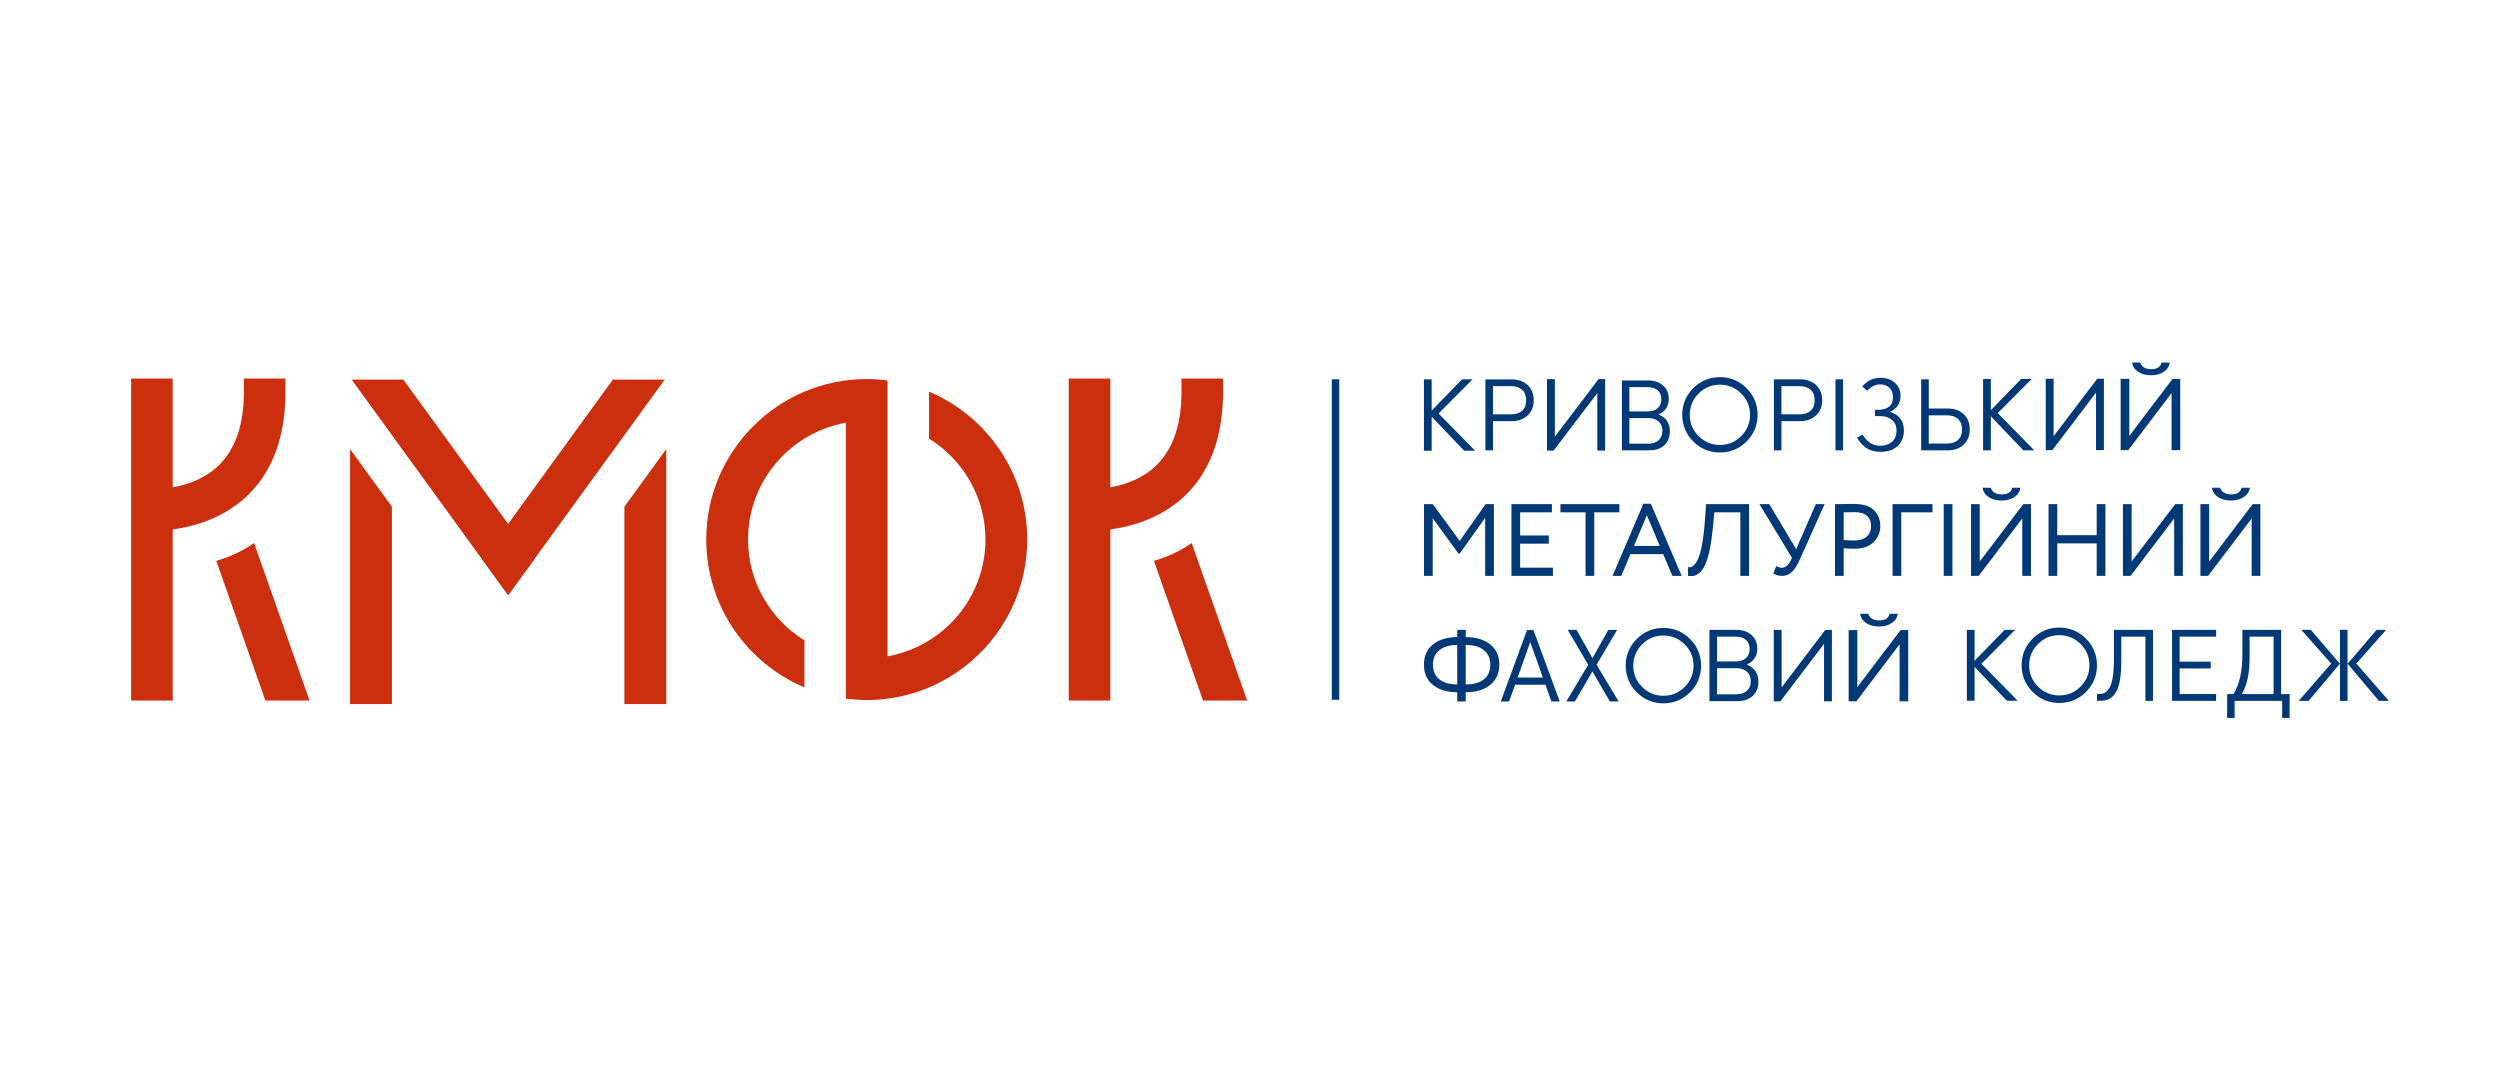 <?xml version="1.0" encoding="utf-8"?>
<!-- Generator: Adobe Illustrator 16.0.3, SVG Export Plug-In . SVG Version: 6.00 Build 0)  -->
<!DOCTYPE svg PUBLIC "-//W3C//DTD SVG 1.1//EN" "http://www.w3.org/Graphics/SVG/1.1/DTD/svg11.dtd">
<svg version="1.1" id="Слой_1" xmlns="http://www.w3.org/2000/svg" xmlns:xlink="http://www.w3.org/1999/xlink" x="0px" y="0px"
	 width="252.284px" height="107.717px" viewBox="0 0 252.284 107.717" enable-background="new 0 0 252.284 107.717"
	 xml:space="preserve">
<g>
	<g>
		<path fill="#003976" d="M144.58,58.112h-0.879v-7.238h0.889l2.72,3.712l2.606-3.712h0.837v7.238h-0.879V52.26l-2.564,3.599h-0.134
			l-2.596-3.568V58.112z"/>
		<path fill="#003976" d="M156.713,58.112h-4.188v-7.238h4.084v0.827h-3.205v2.337h2.896v0.827h-2.896v2.42h3.309V58.112z"/>
		<path fill="#003976" d="M160.004,51.701h-2.533v-0.827h5.945v0.827h-2.533v6.411h-0.879V51.701z"/>
		<path fill="#003976" d="M163.616,58.112h-0.889l3.112-7.28h0.755l3.112,7.28h-0.94l-0.931-2.192h-3.299L163.616,58.112z
			 M167.494,55.093l-1.303-3.092l-1.303,3.092H167.494z"/>
		<path fill="#003976" d="M176.502,58.112h-0.879v-6.411h-2.627l-0.124,1.365c-0.083,0.896-0.189,1.663-0.32,2.301
			s-0.272,1.139-0.424,1.504c-0.152,0.366-0.33,0.648-0.533,0.849c-0.203,0.199-0.401,0.324-0.595,0.372
			c-0.192,0.048-0.413,0.055-0.661,0.021l0.01-0.879c0.146,0.021,0.27,0.009,0.373-0.036c0.103-0.045,0.22-0.15,0.352-0.315
			c0.145-0.172,0.275-0.431,0.393-0.775c0.275-0.772,0.476-2.034,0.6-3.785l0.104-1.447h4.333V58.112z"/>
		<path fill="#003976" d="M183.241,50.874h0.889l-2.502,5.584c-0.255,0.579-0.522,0.999-0.802,1.262
			c-0.279,0.262-0.611,0.393-0.998,0.393c-0.372,0-0.665-0.086-0.879-0.259l0.311-0.744c0.179,0.124,0.365,0.186,0.559,0.186
			c0.352,0,0.647-0.244,0.889-0.733l0.125-0.27l-3.278-5.418h0.992l2.71,4.539L183.241,50.874z"/>
		<path fill="#003976" d="M186.055,55.331v2.781h-0.879v-7.238c0.289,0,0.596-0.004,0.92-0.011s0.648-0.01,0.973-0.01
			c0.951,0,1.634,0.214,2.047,0.641c0.421,0.421,0.631,0.955,0.631,1.603c0,0.628-0.228,1.165-0.683,1.613
			c-0.441,0.441-1.082,0.662-1.923,0.662C186.7,55.372,186.337,55.358,186.055,55.331z M187.151,51.681
			c-0.124,0-0.489,0.007-1.096,0.021v2.792c0.435,0.034,0.786,0.052,1.055,0.052c0.53,0,0.947-0.13,1.251-0.388
			c0.304-0.259,0.455-0.615,0.455-1.07c0-0.448-0.14-0.795-0.419-1.039C188.118,51.803,187.703,51.681,187.151,51.681z"/>
		<path fill="#003976" d="M191.864,58.112h-0.879v-7.238h4.032v0.827h-3.153V58.112z"/>
		<path fill="#003976" d="M197.028,58.112h-0.879v-7.238h0.879V58.112z"/>
		<path fill="#003976" d="M204.074,52.321l-4.395,5.791h-0.775v-7.238h0.879v5.791l4.395-5.791h0.775v7.238h-0.879V52.321z
			 M200.062,49.22h0.827c0.165,0.448,0.534,0.672,1.106,0.672c0.606,0,0.962-0.224,1.065-0.672h0.827
			c-0.049,0.386-0.25,0.697-0.605,0.936c-0.354,0.237-0.784,0.356-1.287,0.356c-0.531,0-0.971-0.117-1.318-0.352
			C200.329,49.926,200.124,49.612,200.062,49.22z"/>
		<path fill="#003976" d="M212.464,58.112h-0.879v-3.278h-3.981v3.278h-0.879v-7.238h0.879v3.133h3.981v-3.133h0.879V58.112z"/>
		<path fill="#003976" d="M219.402,52.321l-4.395,5.791h-0.775v-7.238h0.879v5.791l4.395-5.791h0.775v7.238h-0.879V52.321z"/>
		<path fill="#003976" d="M227.223,52.321l-4.395,5.791h-0.775v-7.238h0.879v5.791l4.395-5.791h0.775v7.238h-0.879V52.321z
			 M223.211,49.22h0.827c0.165,0.448,0.534,0.672,1.106,0.672c0.606,0,0.962-0.224,1.065-0.672h0.827
			c-0.049,0.386-0.25,0.697-0.605,0.936c-0.354,0.237-0.784,0.356-1.287,0.356c-0.531,0-0.971-0.117-1.318-0.352
			C223.478,49.926,223.273,49.612,223.211,49.22z"/>
	</g>
	<g>
		<path fill="#003976" d="M217.267,70.724h-0.766v-6.478h-2.434V66.7c0,1.462-0.169,2.498-0.512,3.107
			c-0.342,0.61-0.87,0.916-1.58,0.916h-0.361v-0.685h0.191c0.241,0,0.447-0.049,0.618-0.146s0.327-0.27,0.468-0.519
			c0.141-0.248,0.248-0.614,0.322-1.097c0.072-0.482,0.109-1.086,0.109-1.809v-2.908h3.943V70.724z"/>
		<path fill="#003976" d="M223.634,70.724h-4.445v-7.162h4.445v0.685h-3.681v2.525h3.139v0.683h-3.139v2.585h3.681V70.724z"/>
		<path fill="#003976" d="M224.75,70.039h0.634c0.602-0.944,0.904-2.299,0.904-4.063v-2.414h3.912v6.478h0.855v2.414h-0.755v-1.729
			h-4.797v1.729h-0.754V70.039z M226.238,70.039h3.199v-5.793h-2.424v2.203C227.013,67.937,226.755,69.135,226.238,70.039z"/>
		<path fill="#003976" d="M232.977,70.724h-1.005l3.279-3.763l-3.018-3.399h0.965l2.927,3.419L232.977,70.724z M236.9,70.724h-0.764
			v-7.162h0.764V70.724z M241.064,70.724h-1.006l-3.148-3.743l2.918-3.419h0.965l-3.008,3.399L241.064,70.724z"/>
		<polygon fill="#003976" points="203.351,63.562 202.294,63.562 199.26,66.686 199.26,63.562 198.483,63.562 198.483,70.711 
			199.26,70.711 199.26,67.3 202.477,70.671 202.515,70.711 203.609,70.711 199.951,66.98 		"/>
		<path fill="#003976" d="M207.81,63.333c-1.045,0-1.949,0.375-2.688,1.113c-0.739,0.739-1.114,1.645-1.114,2.688
			c0,1.047,0.375,1.951,1.114,2.692c0.739,0.739,1.644,1.114,2.688,1.114c1.046,0,1.951-0.375,2.691-1.114
			c0.738-0.741,1.113-1.646,1.113-2.692c0-1.043-0.375-1.948-1.113-2.688C209.761,63.708,208.856,63.333,207.81,63.333z
			 M207.81,70.178c-0.834,0-1.555-0.301-2.148-0.893c-0.592-0.592-0.892-1.315-0.892-2.151c0-0.832,0.3-1.555,0.892-2.146
			c0.594-0.592,1.314-0.892,2.148-0.892c0.835,0,1.56,0.3,2.15,0.892c0.592,0.592,0.893,1.314,0.893,2.146
			c0,0.836-0.301,1.56-0.893,2.151C209.37,69.877,208.645,70.178,207.81,70.178z"/>
	</g>
	<path fill="#003976" d="M154.775,40.388c0,0.637-0.205,1.148-0.619,1.532c-0.411,0.386-0.943,0.579-1.593,0.579h-1.899v2.945H149.9
		v-7.157h2.663c0.657,0,1.189,0.192,1.6,0.576C154.571,39.25,154.775,39.758,154.775,40.388z M153.605,41.448
		c0.271-0.245,0.406-0.599,0.406-1.061c0-0.463-0.136-0.814-0.406-1.057c-0.271-0.24-0.64-0.361-1.102-0.361h-1.84v2.845h1.84
		C152.965,41.814,153.333,41.692,153.605,41.448z"/>
	<path fill="#003976" d="M168.513,43.514c0,0.601-0.186,1.073-0.559,1.416c-0.373,0.344-0.887,0.515-1.539,0.515h-2.744v-7.051
		h2.654c0.62,0,1.121,0.172,1.504,0.512c0.384,0.339,0.575,0.787,0.575,1.34c0,0.51-0.171,0.925-0.515,1.249
		c-0.113,0.113-0.287,0.221-0.525,0.326c0.277,0.12,0.486,0.247,0.625,0.386C168.339,42.543,168.513,42.979,168.513,43.514z
		 M167.287,41.187c0.244-0.217,0.366-0.517,0.366-0.901c0-0.382-0.122-0.681-0.366-0.896c-0.246-0.215-0.585-0.322-1.021-0.322
		h-1.84v2.447h1.84C166.702,41.515,167.041,41.405,167.287,41.187z M167.38,44.42c0.254-0.235,0.382-0.55,0.382-0.945
		c0-0.396-0.128-0.71-0.382-0.94c-0.254-0.231-0.6-0.347-1.035-0.347h-1.92v2.584h1.92C166.781,44.771,167.126,44.654,167.38,44.42z
		"/>
	<path fill="#003976" d="M183.886,40.386c0,0.637-0.206,1.148-0.619,1.532c-0.412,0.387-0.943,0.579-1.594,0.579h-1.9v2.947h-0.766
		v-7.161h2.666c0.658,0,1.191,0.192,1.6,0.579C183.682,39.248,183.886,39.756,183.886,40.386z M182.715,41.447
		c0.271-0.246,0.405-0.6,0.405-1.062c0-0.465-0.135-0.815-0.405-1.056c-0.272-0.242-0.64-0.362-1.103-0.362h-1.84v2.845h1.84
		C182.076,41.813,182.443,41.69,182.715,41.447z"/>
	<path fill="#003976" d="M185.988,45.444h-0.766v-7.167h0.766V45.444z"/>
	<path fill="#003976" d="M198.773,43.34c0,0.632-0.201,1.14-0.608,1.526c-0.407,0.386-0.94,0.578-1.605,0.578h-2.688v-7.167h0.768
		v2.949h1.921c0.671,0,1.208,0.193,1.61,0.579S198.773,42.703,198.773,43.34z M197.601,44.387c0.264-0.247,0.396-0.597,0.396-1.047
		c0-0.449-0.133-0.799-0.396-1.052c-0.266-0.251-0.637-0.377-1.112-0.377h-1.851v2.849h1.851
		C196.964,44.76,197.335,44.637,197.601,44.387z"/>
	<rect x="134.398" y="38.277" fill="#003976" width="0.75" height="32.337"/>
	<polygon fill="#003976" points="148.598,38.283 147.533,38.283 144.476,41.431 144.476,38.283 143.694,38.283 143.694,45.484 
		144.476,45.484 144.476,42.048 147.718,45.444 147.755,45.484 148.859,45.484 145.173,41.728 	"/>
	<path fill="#003976" d="M173.561,38.058c-1.044,0-1.948,0.375-2.688,1.113c-0.738,0.739-1.113,1.645-1.113,2.688
		c0,1.047,0.375,1.953,1.113,2.692c0.74,0.739,1.645,1.114,2.688,1.114c1.047,0,1.952-0.375,2.692-1.114
		c0.738-0.739,1.112-1.646,1.112-2.692c0-1.043-0.374-1.948-1.112-2.688C175.513,38.433,174.608,38.058,173.561,38.058z
		 M173.561,44.902c-0.833,0-1.556-0.301-2.147-0.893c-0.592-0.591-0.892-1.314-0.892-2.151c0-0.832,0.3-1.555,0.892-2.146
		s1.314-0.892,2.147-0.892c0.835,0,1.56,0.3,2.151,0.892s0.892,1.314,0.892,2.146c0,0.837-0.3,1.561-0.892,2.151
		C175.121,44.602,174.396,44.902,173.561,44.902z"/>
	<polygon fill="#003976" points="156.908,44.062 156.908,38.263 156.114,38.263 156.114,45.469 156.783,45.469 161.189,39.668 
		161.189,45.469 161.982,45.469 161.982,38.263 161.311,38.263 	"/>
	<polygon fill="#003976" points="205.025,38.243 203.96,38.243 200.904,41.391 200.904,38.243 200.121,38.243 200.121,45.444 
		200.904,45.444 200.904,42.008 204.146,45.404 204.182,45.444 205.285,45.444 201.601,41.688 	"/>
	<polygon fill="#003976" points="207.237,44.018 207.237,38.22 206.443,38.22 206.443,45.423 207.113,45.423 211.517,39.623 
		211.517,45.423 212.312,45.423 212.312,38.22 211.64,38.22 	"/>
	<path fill="#003976" d="M219.14,39.67l-4.367,5.753h-0.771V38.23h0.875v5.754l4.366-5.754h0.772v7.192h-0.875V39.67z
		 M215.154,36.586h0.821c0.165,0.446,0.532,0.669,1.1,0.669c0.603,0,0.956-0.223,1.058-0.669h0.822
		c-0.047,0.385-0.247,0.694-0.6,0.931c-0.354,0.236-0.779,0.354-1.28,0.354c-0.528,0-0.965-0.116-1.31-0.349
		C215.419,37.289,215.214,36.978,215.154,36.586z"/>
	<path fill="#003976" d="M187.923,38.997c0.501-0.581,1.117-0.871,1.852-0.871c0.584,0,1.066,0.168,1.447,0.505
		c0.38,0.337,0.57,0.771,0.57,1.306c0,0.757-0.357,1.299-1.068,1.627c0.938,0.289,1.406,0.919,1.406,1.886
		c0,0.645-0.209,1.163-0.628,1.557s-0.993,0.59-1.722,0.59c-0.51,0-0.953-0.105-1.327-0.316c-0.376-0.212-0.73-0.581-1.062-1.109
		l0.551-0.323c0.328,0.482,0.637,0.793,0.924,0.93s0.586,0.206,0.894,0.206c0.452,0,0.836-0.131,1.153-0.392
		c0.314-0.262,0.473-0.645,0.473-1.152c0-0.266-0.054-0.499-0.162-0.697c-0.107-0.198-0.26-0.358-0.457-0.482
		c-0.196-0.122-0.384-0.198-0.561-0.231c-0.177-0.032-0.47-0.047-0.875-0.047h-0.121v-0.625h0.236c1.055,0,1.58-0.426,1.58-1.279
		c0-0.396-0.117-0.71-0.359-0.943c-0.24-0.232-0.544-0.35-0.91-0.35c-0.478,0-0.926,0.217-1.346,0.648L187.923,38.997z"/>
	<g>
		<path fill="#003976" d="M163.347,70.786h-0.892l-1.756-3.035l-1.767,3.035h-0.872l2.212-3.703l-2.069-3.522h0.894l1.603,2.853
			l1.603-2.853h0.893l-2.079,3.522L163.347,70.786z"/>
		<path fill="#003976" d="M177.445,68.782c0,0.613-0.191,1.094-0.57,1.443c-0.381,0.352-0.904,0.526-1.572,0.526h-2.796v-7.191
			h2.706c0.633,0,1.145,0.173,1.535,0.521s0.586,0.803,0.586,1.369c0,0.519-0.176,0.943-0.525,1.272
			c-0.115,0.115-0.293,0.224-0.535,0.333c0.283,0.12,0.495,0.252,0.637,0.394C177.265,67.793,177.445,68.237,177.445,68.782z
			 M176.193,66.41c0.248-0.223,0.373-0.53,0.373-0.92s-0.125-0.695-0.373-0.914c-0.25-0.218-0.596-0.327-1.041-0.327h-1.877v2.494
			h1.877C175.597,66.743,175.943,66.632,176.193,66.41z M176.289,69.707c0.26-0.239,0.389-0.562,0.389-0.966
			c0-0.403-0.129-0.723-0.389-0.959c-0.26-0.234-0.611-0.354-1.055-0.354h-1.959v2.637h1.959
			C175.677,70.065,176.029,69.945,176.289,69.707z"/>
		<path fill="#003976" d="M167.859,63.37c-1.045,0-1.95,0.374-2.689,1.113c-0.738,0.739-1.113,1.645-1.113,2.688
			c0,1.047,0.375,1.953,1.113,2.692c0.739,0.739,1.645,1.114,2.689,1.114c1.047,0,1.951-0.375,2.69-1.114s1.114-1.646,1.114-2.692
			c0-1.043-0.375-1.948-1.114-2.688S168.906,63.37,167.859,63.37z M167.859,70.215c-0.834,0-1.557-0.301-2.148-0.893
			s-0.893-1.316-0.893-2.151c0-0.832,0.301-1.555,0.893-2.146s1.314-0.893,2.148-0.893c0.836,0,1.559,0.301,2.149,0.893
			c0.592,0.592,0.892,1.314,0.892,2.146c0,0.835-0.3,1.56-0.892,2.151C169.417,69.914,168.695,70.215,167.859,70.215z"/>
		<polygon fill="#003976" points="179.791,69.368 179.791,63.569 178.996,63.569 178.996,70.775 179.664,70.775 184.07,64.976 
			184.07,70.775 184.863,70.775 184.863,63.569 184.193,63.569 		"/>
		<path fill="#003976" d="M191.693,65.021l-4.366,5.755h-0.772v-7.192h0.874v5.754l4.368-5.754h0.77v7.192h-0.873V65.021z
			 M187.707,61.938h0.821c0.165,0.446,0.53,0.668,1.1,0.668c0.603,0,0.956-0.222,1.058-0.668h0.823
			c-0.048,0.384-0.247,0.693-0.601,0.931c-0.354,0.234-0.78,0.353-1.28,0.353c-0.528,0-0.965-0.116-1.311-0.348
			C187.971,62.642,187.767,62.328,187.707,61.938z"/>
		<path fill="#003976" d="M147.912,70.786h-0.858v-0.929h-0.01c-1.017,0-1.829-0.245-2.441-0.737
			c-0.606-0.491-0.908-1.174-0.908-2.048c0-0.876,0.302-1.555,0.908-2.039c0.599-0.484,1.415-0.733,2.451-0.746v-0.727h0.858v0.727
			c1.043,0.013,1.866,0.262,2.473,0.746c0.611,0.492,0.917,1.171,0.917,2.039c0,0.866-0.31,1.549-0.929,2.048
			c-0.611,0.492-1.422,0.737-2.431,0.737h-0.03V70.786z M144.602,67.072c0,0.64,0.217,1.131,0.651,1.479
			c0.432,0.346,1.029,0.519,1.79,0.519h0.01v-3.985c-0.765,0-1.368,0.177-1.8,0.53C144.819,65.968,144.602,66.453,144.602,67.072z
			 M147.921,65.084h-0.01v3.985h0.02c0.781,0,1.387-0.171,1.817-0.516c0.431-0.342,0.645-0.837,0.645-1.481
			c0-0.626-0.217-1.114-0.649-1.464C149.308,65.259,148.702,65.084,147.921,65.084z"/>
		<path fill="#003976" d="M152.892,69.097h3.061l0.605,1.688h0.84l-2.621-7.12l-0.029-0.083h-0.648l-2.65,7.203h0.84L152.892,69.097
			z M154.423,64.795l1.271,3.577h-2.544L154.423,64.795z"/>
	</g>
	<path fill="#CB2F0D" d="M28.801,38.197h-4.192l0.003,1.344c0,3.697-1.078,6.386-3.204,7.995c-1.254,0.95-2.703,1.418-3.981,1.647
		V38.197h-4.192v11.087v4.226v17.185h4.192V53.424c1.152-0.155,2.46-0.446,3.775-0.99c3.468-1.433,7.603-4.833,7.603-12.898
		L28.801,38.197z"/>
	<path fill="#CB2F0D" d="M93.754,39.522v4.744c3.409,2.115,5.692,5.882,5.692,10.181c0,5.889-4.276,10.789-9.885,11.785V42.659
		v-4.196v-0.07c-0.687-0.09-1.385-0.141-2.095-0.141c-8.931,0-16.196,7.264-16.196,16.195c0,6.699,4.09,12.463,9.906,14.922v-4.744
		c-3.409-2.115-5.69-5.88-5.69-10.178c0-5.892,4.274-10.792,9.883-11.788v23.573v4.207v0.062c0.687,0.09,1.386,0.141,2.097,0.141
		c8.929,0,16.195-7.266,16.195-16.194C103.66,47.746,99.569,41.982,93.754,39.522z"/>
	<path fill="#CB2F0D" d="M31.237,70.694l-5.598-15.896c-0.793,0.552-1.606,0.981-2.387,1.304c-0.479,0.198-0.955,0.356-1.425,0.495
		l4.955,14.098H31.237z"/>
	<path fill="#CB2F0D" d="M123.418,38.197h-4.193l0.003,1.344c0,3.697-1.078,6.386-3.203,7.995c-1.253,0.95-2.704,1.418-3.98,1.647
		V38.197h-4.192v11.087v4.226v17.185h4.192V53.424c1.152-0.155,2.459-0.446,3.775-0.99c3.469-1.433,7.602-4.833,7.602-12.898
		L123.418,38.197z"/>
	<path fill="#CB2F0D" d="M125.855,70.694l-5.6-15.896c-0.792,0.552-1.605,0.981-2.387,1.304c-0.477,0.198-0.954,0.356-1.424,0.495
		l4.955,14.098H125.855z"/>
	<g>
		<polygon fill="#CB2F0D" points="35.327,45.317 39.549,51.134 39.549,71.052 35.327,71.052 		"/>
		<polygon fill="#CB2F0D" points="67.232,45.317 67.232,71.052 63.01,71.052 63.01,51.134 		"/>
		<polygon fill="#CB2F0D" points="53.894,56.465 51.284,60.054 48.665,56.465 35.485,38.309 40.705,38.309 51.275,52.867 		"/>
		<polygon fill="#CB2F0D" points="67.074,38.309 53.894,56.465 51.284,60.054 48.665,56.465 51.275,52.867 61.845,38.309 		"/>
	</g>
</g>
</svg>
